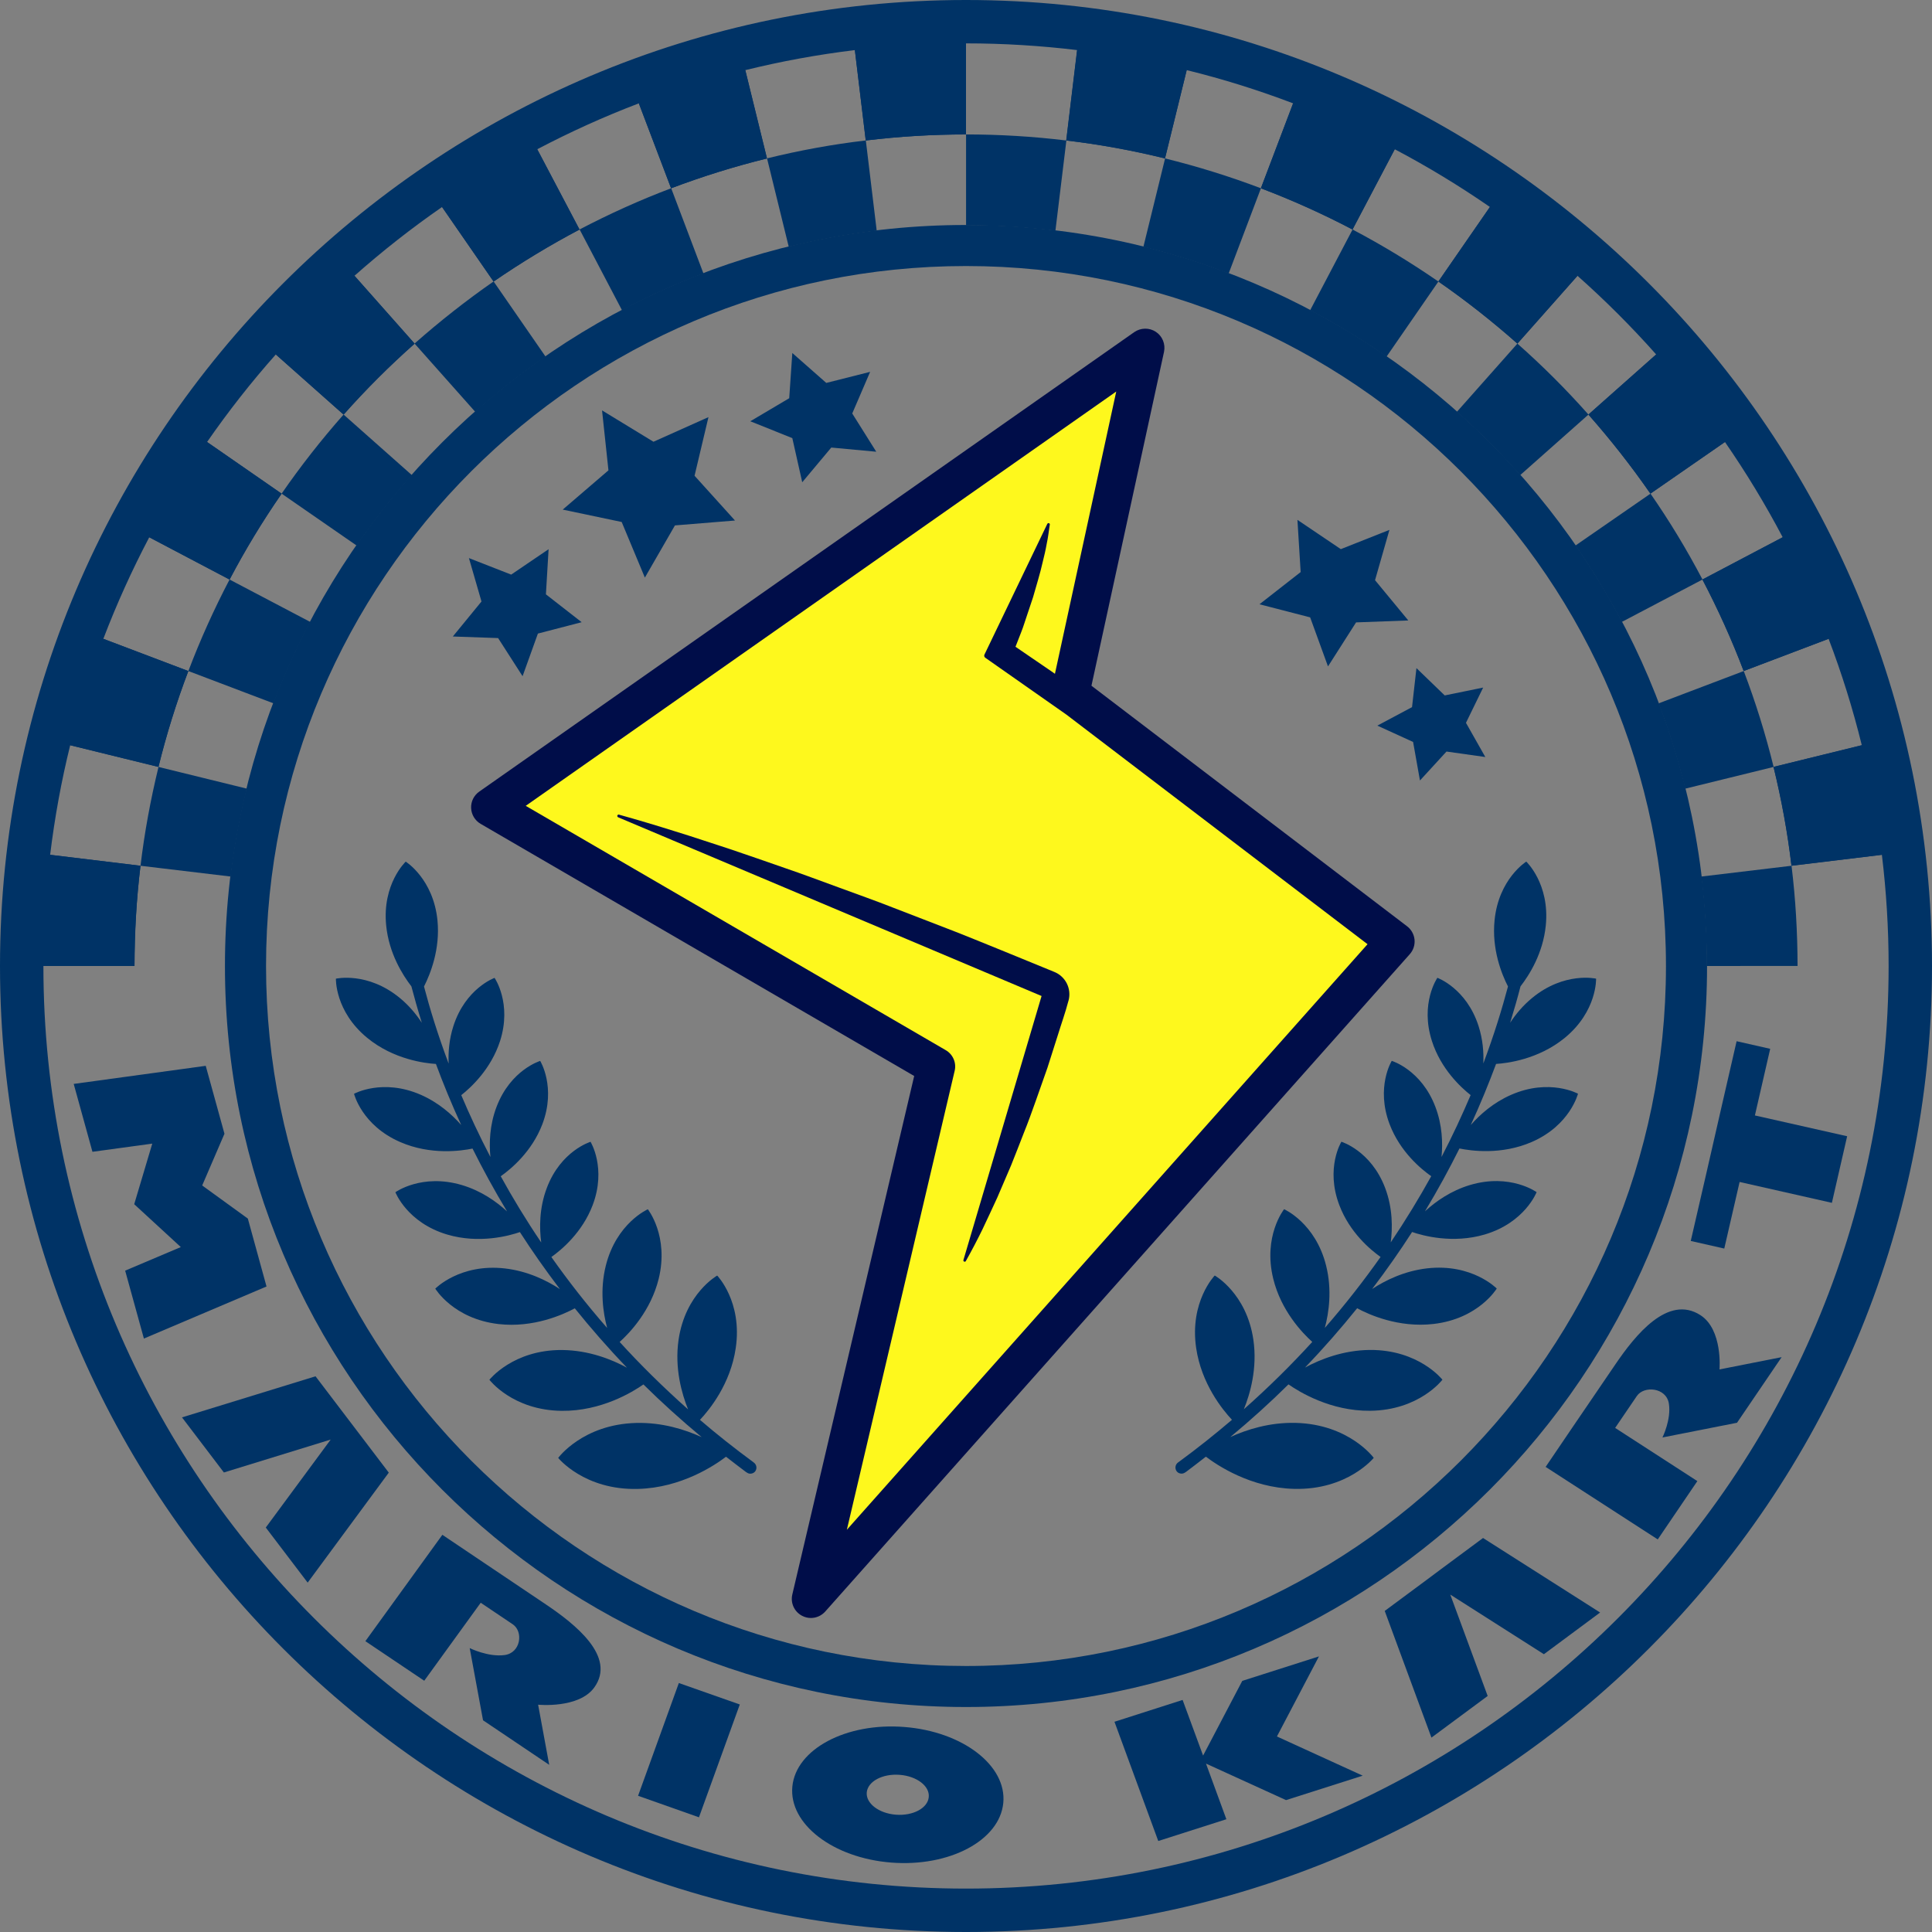 <?xml version="1.0" encoding="utf-8"?>
<!-- Generator: Adobe Illustrator 16.2.0, SVG Export Plug-In . SVG Version: 6.00 Build 0)  -->
<!DOCTYPE svg PUBLIC "-//W3C//DTD SVG 1.1//EN" "http://www.w3.org/Graphics/SVG/1.1/DTD/svg11.dtd">
<svg version="1.1" id="レイヤー_1" xmlns="http://www.w3.org/2000/svg" xmlns:xlink="http://www.w3.org/1999/xlink" x="0px"
	 y="0px" width="60px" height="60px" viewBox="0 0 60 60" enable-background="new 0 0 60 60" xml:space="preserve">
<rect x="0" y="0" width="60" height="60" fill="#808080" stroke="none"/>
<g>
	<path fill="#003366" d="M46.066,33.027c0.015-0.35-0.016-0.75-0.148-1.162c-0.377-1.174-1.279-1.498-1.279-1.498
		s-0.547,0.789-0.169,1.964c0.278,0.867,0.897,1.438,1.202,1.678c-0.259,0.611-0.558,1.256-0.904,1.922
		c0.041-0.424,0.027-0.986-0.191-1.557c-0.438-1.154-1.355-1.428-1.355-1.428s-0.504,0.814-0.066,1.969
		c0.325,0.854,0.976,1.391,1.292,1.613c-0.37,0.67-0.788,1.357-1.257,2.055c0.056-0.434,0.066-1.059-0.176-1.695
		c-0.439-1.154-1.357-1.43-1.357-1.43s-0.503,0.816-0.063,1.971c0.321,0.846,0.961,1.381,1.28,1.607
		c-0.516,0.73-1.09,1.469-1.731,2.203c0.126-0.473,0.228-1.176,0.041-1.928c-0.329-1.332-1.306-1.758-1.306-1.758
		s-0.664,0.834-0.336,2.164c0.244,0.988,0.893,1.67,1.211,1.957c-0.643,0.705-1.351,1.406-2.125,2.092
		c0.194-0.477,0.426-1.271,0.295-2.164c-0.212-1.439-1.199-1.99-1.199-1.99s-0.788,0.811-0.577,2.252
		c0.163,1.111,0.82,1.918,1.112,2.229c-0.518,0.443-1.066,0.879-1.646,1.305l-0.032,0.023c-0.084,0.063-0.102,0.182-0.041,0.268
		c0.027,0.037,0.066,0.061,0.107,0.07c0.053,0.014,0.109,0.004,0.159-0.031l0.032-0.021c0.209-0.156,0.41-0.313,0.611-0.469
		c0.344,0.262,1.387,0.967,2.738,1c1.662,0.043,2.475-0.963,2.475-0.963s-0.762-1.043-2.423-1.086
		c-0.809-0.02-1.518,0.205-2.033,0.441c0.645-0.537,1.248-1.082,1.808-1.637c0.342,0.238,1.311,0.832,2.535,0.82
		c1.531-0.016,2.246-0.965,2.246-0.965s-0.732-0.938-2.264-0.924c-0.826,0.01-1.529,0.291-2.004,0.547
		c0.586-0.609,1.124-1.227,1.619-1.842c0.357,0.193,1.28,0.613,2.37,0.488c1.401-0.16,1.966-1.1,1.966-1.1s-0.762-0.787-2.165-0.627
		c-0.709,0.082-1.296,0.373-1.705,0.641c0.451-0.594,0.866-1.186,1.241-1.77c0.332,0.115,1.264,0.371,2.26,0.076
		c1.245-0.371,1.607-1.314,1.607-1.314s-0.818-0.592-2.064-0.223c-0.604,0.18-1.076,0.518-1.403,0.818
		c0.401-0.666,0.757-1.32,1.071-1.951c0.35,0.072,1.299,0.211,2.248-0.203c1.189-0.518,1.433-1.498,1.433-1.498
		S48.121,33.48,46.931,34c-0.554,0.242-0.968,0.611-1.255,0.939c0.307-0.668,0.564-1.303,0.786-1.898
		c0.329-0.02,1.313-0.135,2.138-0.813c1.003-0.826,0.968-1.835,0.968-1.835s-0.984-0.227-1.987,0.6
		c-0.287,0.236-0.509,0.505-0.682,0.769c0.126-0.408,0.234-0.786,0.322-1.13c0.273-0.353,0.699-1.023,0.785-1.891
		c0.129-1.292-0.606-1.983-0.606-1.983s-0.858,0.533-0.985,1.825c-0.09,0.895,0.218,1.664,0.417,2.053
		C46.652,31.314,46.404,32.127,46.066,33.027z"/>
	<polygon fill="#003366" points="40.688,19.173 41.242,20.696 42.114,19.329 43.736,19.269 42.703,18.018 43.15,16.456 
		41.64,17.054 40.293,16.145 40.393,17.766 39.114,18.766 	"/>
	<polygon fill="#003366" points="43.885,23.042 44.098,24.239 44.922,23.34 46.128,23.51 45.527,22.448 46.061,21.353 
		44.867,21.597 43.989,20.749 43.852,21.961 42.775,22.535 	"/>
	<path fill="#000D49" d="M14.631,25.096c0.009,0.202,0.119,0.386,0.295,0.489l13.465,7.831l-3.785,16.102
		c-0.063,0.264,0.063,0.537,0.303,0.662c0.09,0.047,0.182,0.068,0.275,0.068c0.164,0,0.328-0.07,0.445-0.201l18.152-20.413
		c0.111-0.124,0.164-0.286,0.149-0.452c-0.017-0.164-0.101-0.316-0.231-0.415l-9.803-7.471l2.254-10.371
		c0.049-0.238-0.049-0.484-0.253-0.619c-0.202-0.135-0.47-0.131-0.671,0.008L14.885,24.583C14.717,24.7,14.622,24.894,14.631,25.096
		z"/>
	<path fill="#FEF81D" d="M34.666,12.159l-1.904,8.766c-0.045-0.031-0.088-0.063-0.134-0.093l-1.091-0.746l0.18-0.461
		c0.07-0.174,0.121-0.357,0.184-0.535l0.18-0.538c0.102-0.366,0.219-0.728,0.302-1.102c0.047-0.187,0.091-0.374,0.124-0.565
		c0.041-0.188,0.064-0.384,0.093-0.579l0.003-0.012c0.003-0.018-0.006-0.035-0.023-0.045c-0.02-0.007-0.044-0.001-0.055,0.02
		l-1.953,4.062c-0.014,0.032-0.006,0.071,0.024,0.094l2.522,1.768l9.352,7.13L26.3,47.508l3.347-14.248
		c0.063-0.254-0.054-0.52-0.279-0.648l-13.041-7.586L34.666,12.159z"/>
	<path fill="#000D49" d="M29.92,39.131c-0.006,0.016,0.001,0.037,0.018,0.047c0.021,0.012,0.047,0.006,0.059-0.016L30,39.154
		c0.18-0.32,0.35-0.646,0.51-0.973c0.158-0.328,0.307-0.658,0.461-0.988l0.427-0.996c0.136-0.334,0.264-0.672,0.396-1.008
		c0.135-0.332,0.256-0.672,0.377-1.012l0.359-1.018l0.327-1.027c0.106-0.346,0.228-0.682,0.319-1.031l0.009-0.029
		c0.097-0.361-0.088-0.744-0.442-0.888l-1.661-0.68c-0.556-0.223-1.104-0.453-1.665-0.667l-1.675-0.647
		c-0.556-0.22-1.12-0.417-1.683-0.625c-0.563-0.204-1.121-0.417-1.688-0.609c-0.568-0.196-1.133-0.397-1.699-0.586
		c-0.572-0.183-1.139-0.379-1.713-0.554c-0.574-0.181-1.151-0.353-1.73-0.515l-0.004-0.003c-0.021-0.003-0.044,0.007-0.051,0.024
		c-0.011,0.022,0.001,0.048,0.021,0.059l13.152,5.551L29.92,39.131z"/>
	<polygon fill="#003366" points="24.914,14.977 25.816,13.899 27.213,14.029 26.467,12.841 27.023,11.548 25.661,11.892 
		24.606,10.963 24.51,12.367 23.301,13.083 24.606,13.606 	"/>
	<polygon fill="#003366" points="15.469,19.816 16.229,21 16.705,19.676 18.064,19.323 16.954,18.458 17.037,17.056 15.875,17.845 
		14.563,17.332 14.953,18.68 14.063,19.767 	"/>
	<path fill="#003366" d="M17.851,40.631c0.495,0.615,1.032,1.232,1.62,1.844c-0.475-0.258-1.18-0.539-2.006-0.549
		c-1.53-0.014-2.266,0.924-2.266,0.924s0.717,0.949,2.247,0.965c1.226,0.012,2.196-0.582,2.536-0.82
		c0.561,0.555,1.164,1.1,1.809,1.637c-0.516-0.236-1.225-0.461-2.033-0.441c-1.662,0.043-2.423,1.086-2.423,1.086
		s0.812,1.006,2.474,0.963c1.352-0.033,2.396-0.738,2.738-1c0.202,0.156,0.404,0.313,0.612,0.469l0.032,0.021
		c0.047,0.035,0.105,0.045,0.158,0.031c0.041-0.01,0.08-0.033,0.107-0.07c0.061-0.086,0.042-0.205-0.043-0.268l-0.029-0.023
		c-0.58-0.426-1.128-0.861-1.646-1.305c0.293-0.311,0.949-1.115,1.111-2.229c0.213-1.441-0.576-2.252-0.576-2.252
		s-0.986,0.551-1.199,1.99c-0.13,0.893,0.102,1.688,0.295,2.166c-0.773-0.688-1.482-1.387-2.125-2.094
		c0.318-0.287,0.965-0.969,1.211-1.957c0.328-1.33-0.336-2.164-0.336-2.164s-0.977,0.426-1.307,1.758
		c-0.186,0.752-0.083,1.457,0.043,1.928c-0.643-0.734-1.217-1.473-1.732-2.203c0.318-0.225,0.959-0.762,1.281-1.607
		c0.439-1.154-0.064-1.971-0.064-1.971s-0.92,0.275-1.357,1.43c-0.242,0.637-0.232,1.262-0.175,1.695
		c-0.472-0.697-0.888-1.385-1.257-2.055c0.316-0.223,0.965-0.76,1.291-1.613c0.438-1.154-0.066-1.969-0.066-1.969
		s-0.918,0.273-1.356,1.428c-0.217,0.57-0.231,1.133-0.19,1.555c-0.348-0.666-0.646-1.309-0.905-1.92
		c0.305-0.24,0.923-0.811,1.204-1.678c0.377-1.176-0.17-1.964-0.17-1.964s-0.902,0.323-1.279,1.498
		c-0.133,0.412-0.162,0.814-0.147,1.164c-0.339-0.902-0.587-1.715-0.765-2.394c0.197-0.389,0.506-1.158,0.418-2.053
		c-0.129-1.292-0.986-1.825-0.986-1.825s-0.736,0.691-0.607,1.983c0.086,0.867,0.511,1.537,0.783,1.891
		c0.09,0.344,0.197,0.722,0.324,1.13c-0.174-0.264-0.395-0.533-0.682-0.769c-1.004-0.826-1.986-0.6-1.986-0.6
		s-0.035,1.009,0.969,1.835c0.822,0.678,1.807,0.793,2.137,0.813c0.22,0.596,0.479,1.23,0.785,1.896
		c-0.287-0.326-0.701-0.695-1.254-0.938c-1.192-0.52-2.074-0.031-2.074-0.031s0.24,0.98,1.433,1.498
		c0.948,0.414,1.897,0.275,2.247,0.203c0.314,0.631,0.67,1.285,1.072,1.951c-0.328-0.301-0.8-0.639-1.404-0.818
		c-1.246-0.369-2.064,0.223-2.064,0.223s0.363,0.943,1.608,1.314c0.996,0.295,1.927,0.039,2.259-0.076
		c0.375,0.584,0.791,1.176,1.242,1.77c-0.41-0.268-0.996-0.559-1.707-0.641c-1.4-0.16-2.163,0.627-2.163,0.627
		s0.563,0.939,1.966,1.1C16.568,41.244,17.492,40.824,17.851,40.631z"/>
	<polygon fill="#003366" points="19.307,16.211 20.027,17.938 20.961,16.317 22.826,16.165 21.57,14.775 22.002,12.954 
		20.294,13.719 18.697,12.745 18.896,14.607 17.476,15.826 	"/>
	<g>
		<g>
			<path fill="#003366" d="M30,0C13.455,0,0,13.457,0,30c0,16.541,13.455,30,30,30c16.541,0,30-13.459,30-30
				C60,13.457,46.541,0,30,0z M30,58.652C14.199,58.652,1.348,45.799,1.348,30V30h2.828c0-1.04,0.061-2.082,0.188-3.112l-2.807-0.34
				c0.141-1.157,0.348-2.293,0.623-3.404l2.74,0.674c0.248-1.011,0.559-2.006,0.928-2.978l-2.639-1
				c0.414-1.084,0.891-2.137,1.426-3.154l2.494,1.313c0.482-0.923,1.023-1.813,1.615-2.667L6.43,13.728
				c0.658-0.95,1.369-1.857,2.135-2.719l2.105,1.867c0.689-0.778,1.428-1.514,2.207-2.204l-1.869-2.107
				c0.863-0.764,1.77-1.478,2.719-2.135l1.602,2.313c0.855-0.589,1.748-1.129,2.668-1.614l-1.314-2.493
				c1.02-0.536,2.072-1.013,3.156-1.426l1.002,2.638c0.971-0.367,1.969-0.679,2.979-0.926l-0.676-2.743
				c1.111-0.274,2.246-0.483,3.404-0.623l0.338,2.808C27.918,4.238,28.961,4.176,30,4.176V1.347c1.166,0,2.318,0.072,3.449,0.208
				l-0.338,2.808c1.033,0.121,2.057,0.31,3.068,0.558l0.674-2.744c1.131,0.278,2.232,0.624,3.305,1.032l-1,2.638
				c0.973,0.369,1.922,0.797,2.846,1.281l1.309-2.494c1.023,0.539,2.01,1.139,2.957,1.793l-1.6,2.315
				c0.855,0.593,1.672,1.238,2.455,1.929l1.865-2.106c0.861,0.764,1.678,1.58,2.443,2.442l-2.105,1.868
				c0.689,0.779,1.332,1.6,1.926,2.455l2.316-1.603c0.654,0.946,1.254,1.934,1.793,2.958l-2.494,1.313
				c0.482,0.922,0.912,1.87,1.281,2.842l2.639-1.001c0.408,1.072,0.754,2.175,1.031,3.305l-2.742,0.674
				c0.246,1.011,0.436,2.036,0.557,3.07l2.809-0.34c0.137,1.132,0.209,2.284,0.209,3.453C58.652,45.799,45.797,58.652,30,58.652z"/>
		</g>
		<path fill="#003366" d="M30,8.262c11.986,0,21.738,9.75,21.738,21.739c0,11.986-9.752,21.738-21.738,21.738
			C18.012,51.738,8.262,41.986,8.262,30C8.262,18.012,18.012,8.262,30,8.262 M30,6.987C17.311,6.987,6.986,17.311,6.986,30
			c0,12.689,10.324,23.013,23.014,23.013S53.014,42.689,53.014,30C53.014,17.311,42.689,6.987,30,6.987L30,6.987z"/>
		<polygon fill="#003366" points="7.697,37.844 6.279,36.816 6.971,35.209 6.389,33.1 2.289,33.662 2.871,35.77 4.729,35.516 
			4.168,37.398 5.615,38.729 3.887,39.461 4.469,41.57 8.277,39.953 		"/>
		<path fill="#003366" d="M16.949,49.824l-1.383-0.93l-0.457-0.307l-1.371-0.922l-2.391,3.303l1.828,1.229l1.754-2.422l0.996,0.67
			c0.334,0.225,0.252,0.891-0.26,0.955c-0.512,0.066-1.078-0.217-1.078-0.217l0.414,2.242l2.055,1.383l-0.344-1.867
			c0,0,1.264,0.127,1.742-0.533C19.148,51.451,17.863,50.439,16.949,49.824z"/>
		<polygon fill="#003366" points="19.816,55.77 21.707,56.438 22.975,52.934 21.082,52.268 		"/>
		<g>
			<path fill="#003366" d="M28.084,53.633c-1.807-0.143-3.365,0.688-3.477,1.85c-0.111,1.164,1.264,2.219,3.072,2.361
				c1.809,0.141,3.367-0.688,3.479-1.852C31.27,54.83,29.895,53.773,28.084,53.633z M27.822,56.357
				c-0.531-0.041-0.936-0.354-0.904-0.695c0.035-0.342,0.492-0.584,1.023-0.543c0.533,0.041,0.938,0.352,0.902,0.693
				C28.811,56.154,28.354,56.398,27.822,56.357z"/>
		</g>
		<polygon fill="#003366" points="11.1,44.453 10.773,44.023 9.799,42.742 5.652,44.018 6.953,45.729 10.27,44.707 8.254,47.439 
			9.555,49.15 12.074,45.734 		"/>
		<polygon fill="#003366" points="40.961,51.441 38.58,52.201 37.363,54.521 36.727,52.793 34.611,53.471 35.971,57.174 
			38.086,56.498 37.453,54.77 39.939,55.904 42.32,55.145 39.656,53.928 		"/>
		<polygon fill="#003366" points="44.748,48.734 44.313,49.059 43.004,50.029 44.455,53.963 46.201,52.67 45.039,49.521 
			47.947,51.373 49.693,50.078 46.057,47.764 		"/>
		<path fill="#003366" d="M52.809,40.844c-1.01-0.652-2.027,0.623-2.643,1.529l-0.934,1.371l-0.309,0.453l-0.922,1.359l3.482,2.252
			l1.23-1.811l-2.553-1.652l0.672-0.988c0.223-0.332,0.916-0.268,0.996,0.23c0.08,0.496-0.199,1.055-0.199,1.055l2.316-0.457
			l1.385-2.037l-1.93,0.381C53.402,42.529,53.506,41.293,52.809,40.844z"/>
		<polygon fill="#003366" points="54.975,32.572 53.932,32.336 53.457,34.404 52.984,36.473 52.508,38.539 53.549,38.775 
			54.025,36.707 56.891,37.355 57.365,35.287 54.5,34.641 		"/>
		<path fill="#003366" d="M53.004,30c0-0.94-0.059-1.868-0.17-2.778l2.803-0.335c-0.121-1.033-0.309-2.058-0.557-3.069l-2.746,0.675
			c-0.223-0.905-0.5-1.79-0.826-2.649l2.645-1.004c-0.369-0.973-0.797-1.921-1.281-2.842l-2.506,1.317
			c-0.434-0.821-0.914-1.614-1.439-2.373l2.33-1.611c-0.592-0.857-1.238-1.677-1.926-2.456l-2.121,1.881
			c-0.615-0.694-1.271-1.352-1.965-1.966l1.879-2.119c-0.777-0.69-1.598-1.336-2.453-1.928l-1.611,2.333
			c-0.76-0.526-1.551-1.008-2.373-1.44l1.318-2.508c-0.92-0.483-1.873-0.912-2.846-1.28l-1.002,2.646
			c-0.857-0.328-1.744-0.605-2.648-0.829l0.674-2.745c-1.01-0.249-2.035-0.437-3.066-0.557l-0.34,2.802
			c-0.91-0.11-1.836-0.168-2.775-0.168V4.174c-1.039,0-2.08,0.063-3.113,0.188l0.338,2.802c-0.93,0.112-1.84,0.28-2.732,0.5
			l-0.674-2.745c-1.008,0.249-2.004,0.56-2.977,0.927l1.002,2.646c-0.869,0.331-1.713,0.713-2.529,1.143l-1.316-2.508
			c-0.92,0.485-1.811,1.026-2.67,1.616l1.613,2.333c-0.764,0.528-1.492,1.101-2.184,1.715l-1.883-2.119
			c-0.777,0.688-1.514,1.425-2.205,2.204l2.121,1.881c-0.615,0.693-1.188,1.422-1.717,2.186l-2.328-1.611
			c-0.592,0.853-1.131,1.744-1.617,2.667l2.506,1.317c-0.43,0.815-0.811,1.659-1.141,2.528L5.85,20.84
			c-0.369,0.971-0.68,1.967-0.928,2.978l2.744,0.674c-0.219,0.891-0.389,1.802-0.5,2.73l-2.803-0.335
			C4.238,27.918,4.182,28.959,4.178,30L1.348,30c0-1.17,0.072-2.321,0.209-3.454l2.807,0.34c0.123-1.033,0.313-2.058,0.559-3.069
			L2.18,23.144c0.277-1.13,0.623-2.232,1.031-3.305L5.85,20.84c0.369-0.973,0.797-1.921,1.279-2.842l-2.494-1.313
			c0.541-1.024,1.141-2.012,1.797-2.959l2.314,1.604c0.592-0.857,1.236-1.677,1.924-2.456l-2.104-1.868
			c0.766-0.862,1.58-1.678,2.443-2.442l1.865,2.106c0.781-0.69,1.602-1.336,2.453-1.928L13.73,6.427
			c0.945-0.655,1.932-1.254,2.955-1.793l1.313,2.493c0.922-0.483,1.871-0.912,2.844-1.28L19.84,3.208
			c1.072-0.408,2.178-0.753,3.307-1.031l0.672,2.742c1.012-0.249,2.037-0.437,3.068-0.557l-0.338-2.808
			C27.682,1.418,28.832,1.347,30,1.347v2.828c1.041,0,2.082,0.063,3.115,0.188l0.338-2.808c1.156,0.14,2.293,0.349,3.402,0.623
			l-0.674,2.742c1.01,0.249,2.008,0.56,2.977,0.927l1.002-2.638c1.086,0.413,2.139,0.89,3.158,1.426l-1.314,2.492
			c0.92,0.485,1.811,1.026,2.666,1.616l1.602-2.314c0.949,0.658,1.857,1.371,2.719,2.135l-1.867,2.107
			c0.779,0.688,1.516,1.425,2.207,2.204l2.105-1.867c0.764,0.862,1.479,1.77,2.135,2.718l-2.314,1.604
			c0.592,0.853,1.131,1.744,1.615,2.667l2.494-1.313c0.537,1.016,1.012,2.07,1.424,3.154l-2.637,1
			c0.369,0.971,0.68,1.967,0.928,2.978l2.742-0.674c0.273,1.11,0.482,2.246,0.621,3.403l-2.807,0.34
			c0.127,1.031,0.186,2.073,0.188,3.113L53.004,30z"/>
	</g>
</g>
</svg>
